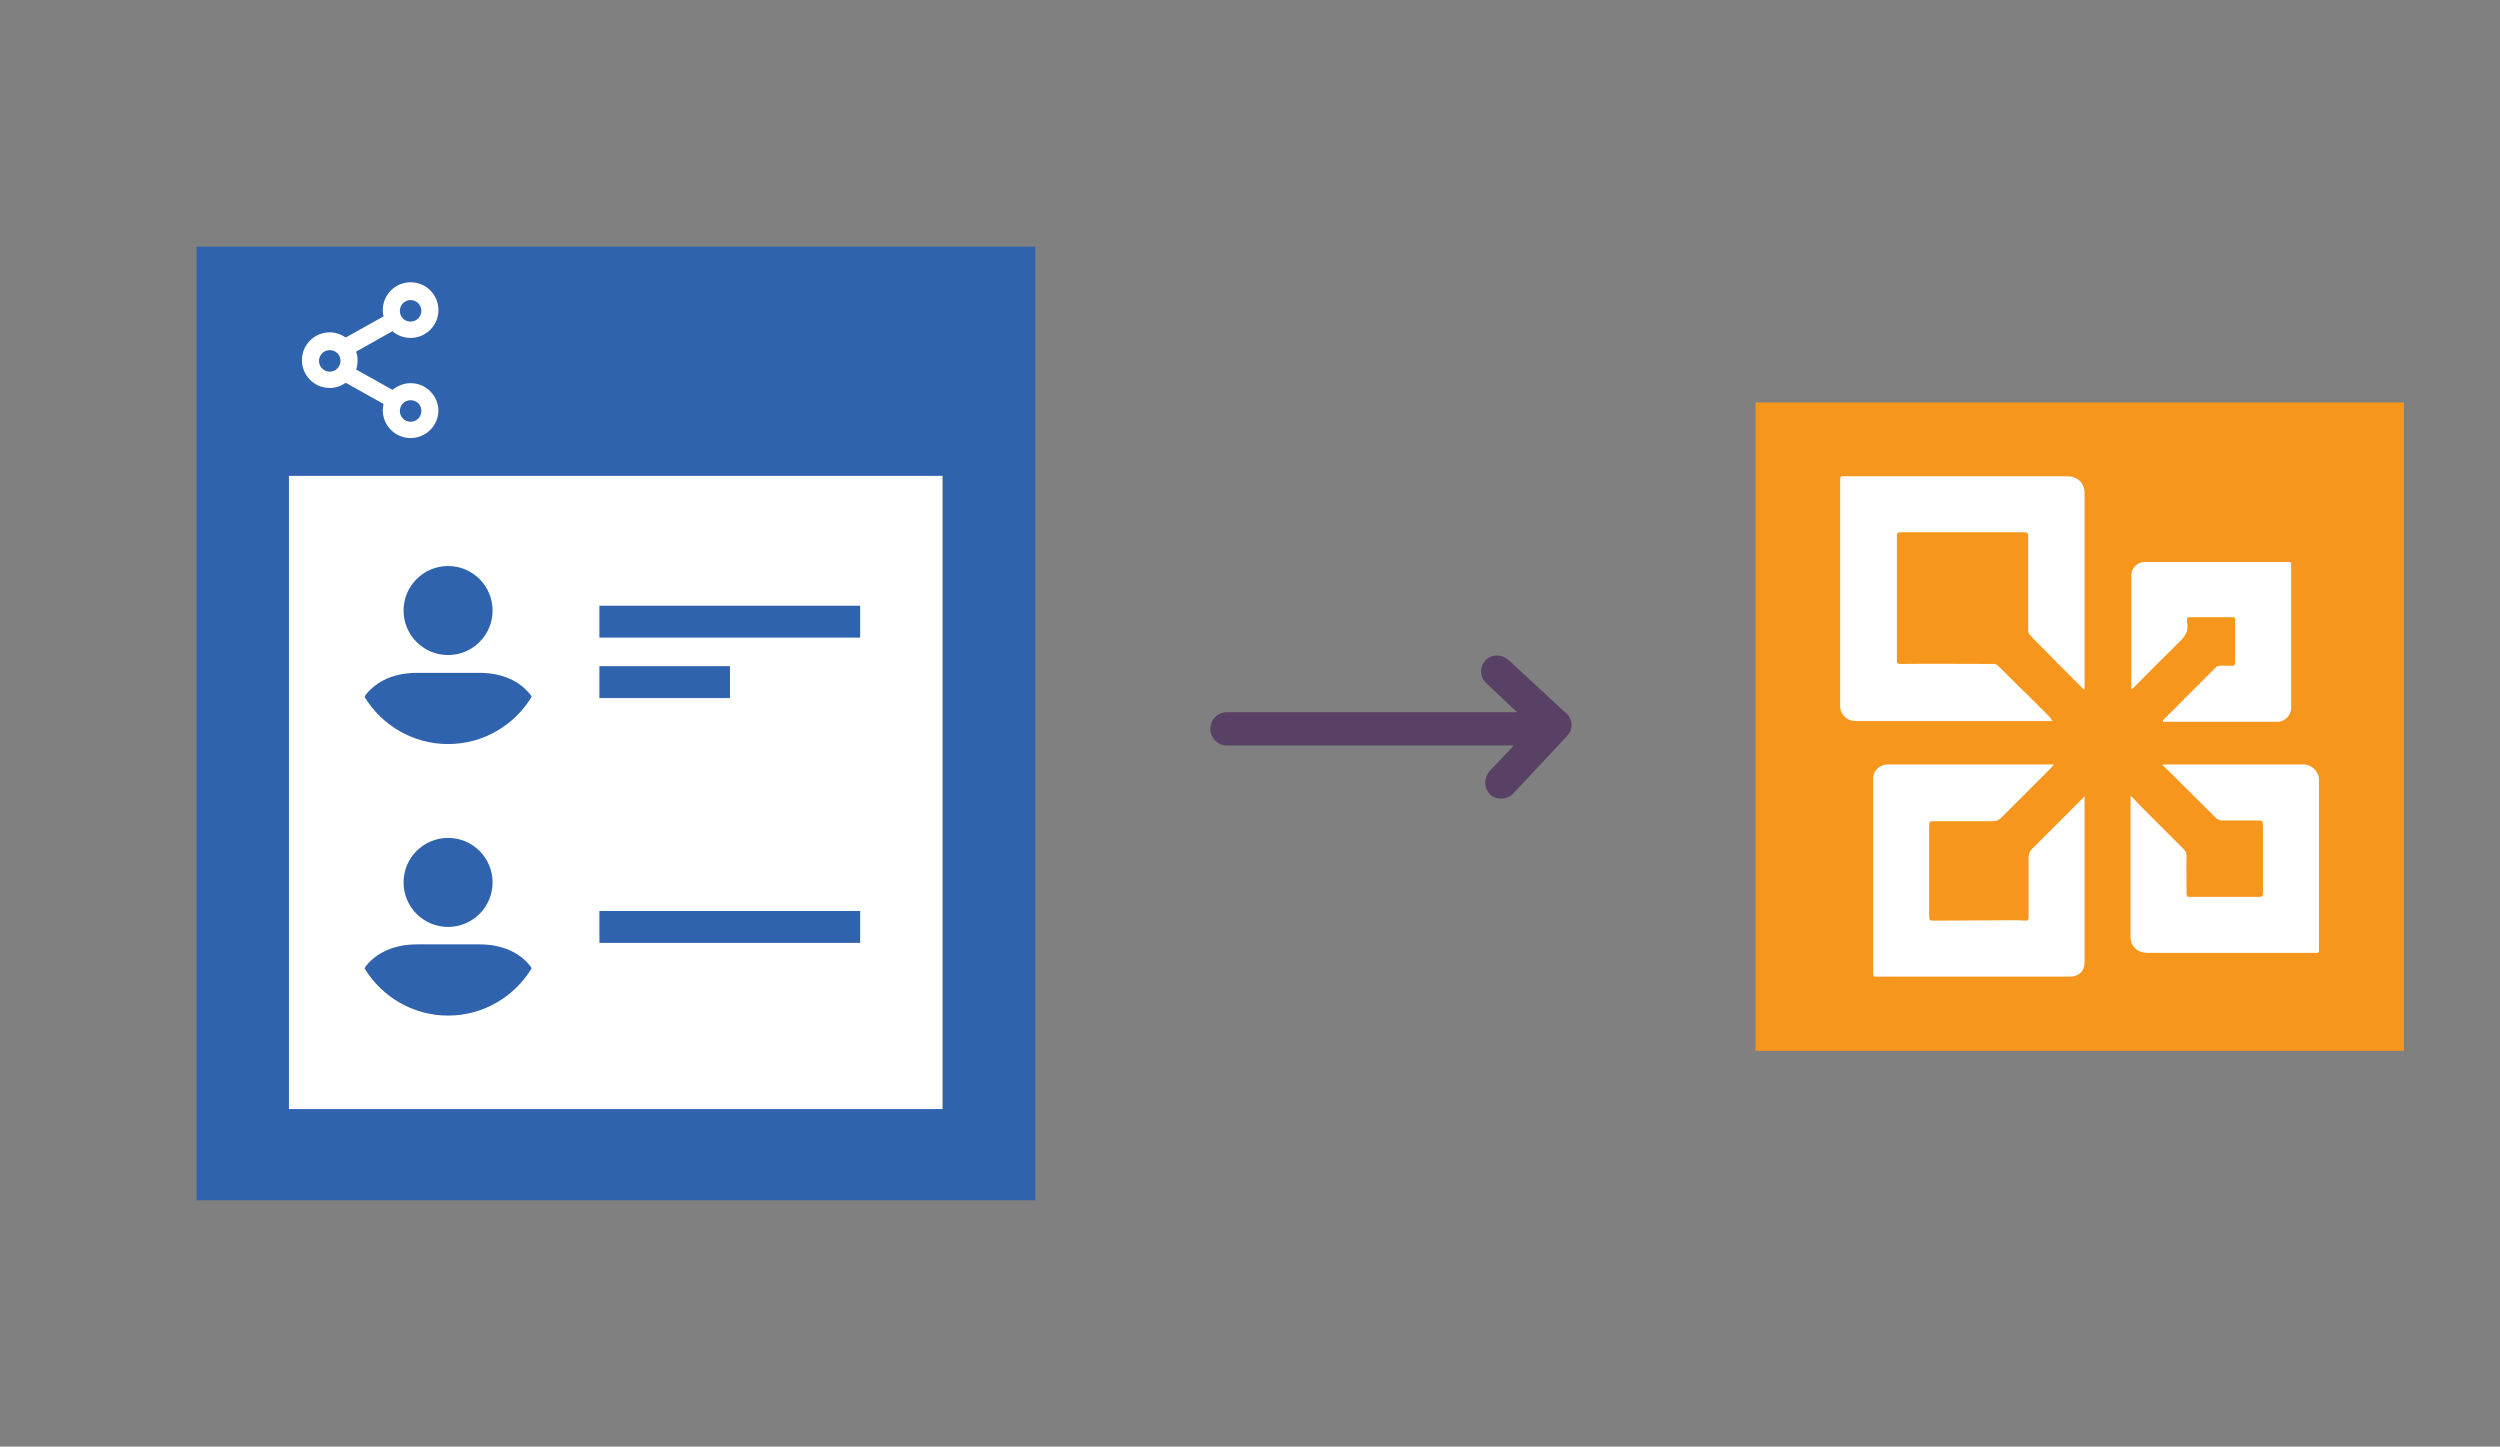 <?xml version="1.0" encoding="utf-8"?>
<!-- Generator: Adobe Illustrator 23.0.6, SVG Export Plug-In . SVG Version: 6.00 Build 0)  -->
<svg version="1.1" id="Layer_1" xmlns="http://www.w3.org/2000/svg" xmlns:xlink="http://www.w3.org/1999/xlink" x="0px" y="0px"
	 viewBox="0 0 674 390" style="enable-background:new 0 0 674 390;" xml:space="preserve">
<rect x="0" y="0" width="674" height="390" fill="#808080" stroke="none"/>
<style type="text/css">
	.st0{fill:#594165;}
	.st1{fill:#F6961C;}
	.st2{fill:#FFFFFF;}
	.st3{fill:#2F63AD;}
	.st4{fill-rule:evenodd;clip-rule:evenodd;fill:#2F63AD;}
</style>
<g>
	<g>
		<path class="st0" d="M421.7,191.8l-1.1-1l0,0L406.8,178c-1.7-1.6-4.4-1.7-6-0.3c-0.9,0.8-1.5,2-1.5,3.3c0,1.2,0.5,2.4,1.4,3.2
			l8.3,7.8h-78.2c-2.5,0-4.5,2-4.5,4.5s2,4.5,4.5,4.5h77.3l-6.4,6.8c-1.6,1.7-1.7,4.4-0.3,6c0.8,1,2,1.5,3.3,1.5h0.1
			c1.2,0,2.4-0.5,3.2-1.4l14.4-15.4c1.1-1.1,1.5-2.5,1.2-3.9C423.3,193.4,422.6,192.4,421.7,191.8z"/>
		<g>
			<rect x="473.3" y="108.5" class="st1" width="174.8" height="174.8"/>
			<path class="st2" d="M553.4,194.4c-0.9,0-1.7,0-2.4,0c-16.8,0-33.6,0-50.4,0c-1.1,0-2.1-0.2-3-0.9c-0.9-0.8-1.4-1.7-1.5-2.9
				c0-0.4,0-0.7,0-1.1c0-20,0-40.1,0-60.1c0-0.8,0.2-1.1,1-1c0.3,0,0.7,0,1,0c19.7,0,39.4,0,59.1,0c2.7,0,4.9,1.6,4.8,4.9
				c0,16.1,0,32.2,0,48.2c0,1.4,0,2.9,0,4.3c-0.1,0-0.1,0.1-0.2,0.1c-0.5-0.5-1-1-1.5-1.5c-3.3-3.3-6.6-6.6-9.8-9.9
				c-1.1-1.1-2.3-2.2-3.3-3.4c-0.3-0.3-0.4-0.8-0.4-1.2c0-3.8,0-7.6,0-11.4c0-4.6,0-9.3,0-13.9c0-0.9-0.3-1.1-1.1-1.1
				c-11.1,0-22.2,0-33.3,0c-0.8,0-1,0.3-1,1c0,11.2,0,22.3,0,33.5c0,0.8,0.1,1,1,1c8.4-0.1,16.8,0,25.2,0c0.4,0,0.9,0.3,1.2,0.6
				c2.7,2.7,5.4,5.4,8.2,8.1c1.9,1.9,3.8,3.8,5.7,5.7C552.9,193.8,553,194,553.4,194.4z"/>
			<path class="st2" d="M562,214.7c0,4.2,0,8.3,0,12.3c0,10.8,0,21.7,0,32.5c0,2.3-1.6,3.7-3.6,3.8c-0.5,0-1.1,0-1.6,0
				c-16.9,0-33.7,0-50.6,0c-1.2,0-1.2,0-1.2-1.2c0-17.4,0-34.8,0-52.2c0-2.1,1.6-3.6,3.6-3.8c0.3,0,0.6,0,0.9,0c14,0,27.9,0,41.9,0
				c0.7,0,1.4,0,2.3,0c-0.3,0.4-0.5,0.6-0.6,0.8c-4.5,4.5-9.1,9.1-13.6,13.6c-0.6,0.6-1.3,0.9-2.2,0.9c-5.2,0-10.4,0-15.6,0
				c-1.6,0-1.6,0-1.6,1.7c0,7.9,0,15.9,0,23.8c0,1.2,0.1,1.3,1.3,1.3c7.2,0,14.3-0.1,21.5-0.1c1,0,2,0,3,0.1c0.8,0.1,1-0.2,1-1
				c0-5.3,0-10.6,0-15.9c0-1.1,0.3-1.9,1.1-2.6c4.6-4.5,9.1-9.1,13.7-13.7C561.7,215,561.8,214.9,562,214.7z"/>
			<path class="st2" d="M574.7,214.7c0.6,0.7,1.2,1.4,1.9,2.1c4,4,8,8,12,12c0.5,0.5,0.9,1,0.9,1.9c-0.1,3.4,0,6.8,0,10.2
				c0,0.7,0.2,1,0.9,0.9c6.2,0,12.4,0,18.7,0c0.7,0,1-0.2,1-1c0-5.8,0-11.6,0-17.4c0-0.2,0-0.4,0-0.7c-0.1-1.5-0.1-1.5-1.6-1.5
				c-3.2,0-6.3,0-9.5,0c-0.5,0-1.2-0.3-1.6-0.7c-4.6-4.5-9.1-9.1-13.7-13.6c-0.2-0.2-0.4-0.4-0.8-0.8c0.8,0,1.4,0,2,0
				c12,0,24.1,0,36.1,0c2.3,0,4.2,1.9,4.2,4.2c0,15.1,0,30.2,0,45.3c0,0.2,0,0.5,0,0.7c0,0.5-0.2,0.6-0.7,0.6c-0.8,0-1.6,0-2.4,0
				c-14.3,0-28.6,0-42.9,0c-1.6,0-3-0.4-4-1.7c-0.6-0.8-0.8-1.6-0.8-2.6c0-11.7,0-23.4,0-35.1c0-1,0-1.9,0-2.9
				C574.5,214.9,574.6,214.8,574.7,214.7z"/>
			<path class="st2" d="M583.1,194.2c2.3-2.3,4.6-4.5,6.8-6.8c2.5-2.5,5-5,7.5-7.5c0.2-0.2,0.7-0.4,1-0.4c1.1-0.1,2.2,0,3.3,0
				c0.6,0,0.9-0.2,0.9-0.8c0-3.9,0-7.7,0-11.6c0-0.5-0.2-0.7-0.7-0.7c-3.9,0-7.7,0-11.6,0c-0.6,0-0.8,0.2-0.7,0.8c0,0.2,0,0.3,0,0.5
				c0.7,2.9-1.1,4.5-2.9,6.2c-3.8,3.7-7.5,7.5-11.3,11.3c-0.2,0.2-0.4,0.4-0.8,0.7c0-1.3,0-2.4,0-3.5c0-7.6,0-15.2,0-22.7
				c0-1.6,0-3.2,0-4.8c0.1-1.8,1.7-3.4,3.6-3.4c12.8,0,25.6,0,38.4,0c1.1,0,1.1,0,1.1,1.1c0,12.6,0,25.3,0,37.9c0,1.8-0.7,3-2.3,3.8
				c-0.4,0.2-0.8,0.3-1.3,0.3c-9.8,0-19.7,0-29.5,0c-0.5,0-1,0-1.5,0C583.2,194.4,583.2,194.3,583.1,194.2z"/>
		</g>
	</g>
	<g>
		<g>
			<rect x="76.4" y="126.4" class="st2" width="177.7" height="175.7"/>
			<path class="st3" d="M53,66.5c0,85.9,0,171.7,0,257.1c55.5,0,110.9,0,166.2,0h35h22.9h2V299v-73.7v-18.4c0-46.8,0-93.6,0-140.4
				C193,66.5,139.1,66.5,53,66.5z M254.2,206.9V299h-17.8h-17.2c-47,0-94.1,0-141.3,0c0-56.7,0-113.4,0-170.7
				c69.1,0,106.5,0,176.3,0C254.2,154.4,254.2,180.6,254.2,206.9L254.2,206.9z"/>
			<path class="st2" d="M110.7,103.3c-1.8,0-3.5,0.7-4.9,1.8L96,99.6c0.3-0.8,0.4-1.6,0.4-2.4s-0.1-1.6-0.4-2.4l9.8-5.5
				c1.4,1.2,3.1,1.8,4.9,1.8c4.1,0,7.5-3.3,7.5-7.5c0-4.1-3.3-7.5-7.5-7.5c-4.1,0-7.5,3.3-7.5,7.5c0,0.6,0.1,1.2,0.2,1.7L93.2,91
				c-1.3-0.9-2.8-1.4-4.3-1.4c-4.1,0-7.5,3.3-7.5,7.5c0,4.1,3.3,7.5,7.5,7.5c1.6,0,3-0.5,4.3-1.4l10.2,5.7c-0.1,0.6-0.2,1.1-0.2,1.7
				c0,4.1,3.3,7.5,7.5,7.5c4.1,0,7.5-3.3,7.5-7.5C118.1,106.6,114.8,103.3,110.7,103.3z M113.6,110.8c0,1.6-1.3,2.9-2.9,2.9
				s-2.9-1.3-2.9-2.9s1.3-2.9,2.9-2.9C112.3,107.9,113.6,109.1,113.6,110.8z M107.8,83.8c0-1.6,1.3-2.9,2.9-2.9s2.9,1.3,2.9,2.9
				s-1.3,2.9-2.9,2.9C109,86.7,107.8,85.4,107.8,83.8z M91.8,97.3c0,1.6-1.3,2.9-2.9,2.9S86,98.9,86,97.3s1.3-2.9,2.9-2.9
				S91.8,95.6,91.8,97.3z"/>
		</g>
		<g>
			<g>
				<circle class="st4" cx="120.8" cy="164.6" r="12"/>
				<path class="st4" d="M129.2,181.4h-16.7c-6.3,0-10.9,2.2-13.9,5.9c-0.1,0.2-0.2,0.4-0.3,0.6c4.6,7.6,13,12.7,22.5,12.7
					s17.9-5.1,22.5-12.7c0-0.2-0.1-0.4-0.3-0.6C140.1,183.6,135.4,181.4,129.2,181.4z"/>
			</g>
		</g>
		<g>
			<g>
				<circle class="st4" cx="120.8" cy="237.9" r="12"/>
				<path class="st4" d="M129.2,254.6h-16.7c-6.3,0-10.9,2.2-13.9,5.9c-0.1,0.2-0.2,0.4-0.3,0.6c4.6,7.6,13,12.7,22.5,12.7
					s17.9-5.1,22.5-12.7c0-0.2-0.1-0.4-0.3-0.6C140.1,256.8,135.4,254.6,129.2,254.6z"/>
			</g>
		</g>
		<rect x="161.6" y="163.3" class="st4" width="70.3" height="8.6"/>
		<rect x="161.6" y="245.6" class="st4" width="70.3" height="8.6"/>
		<rect x="161.6" y="179.6" class="st4" width="35.2" height="8.6"/>
	</g>
</g>
</svg>
